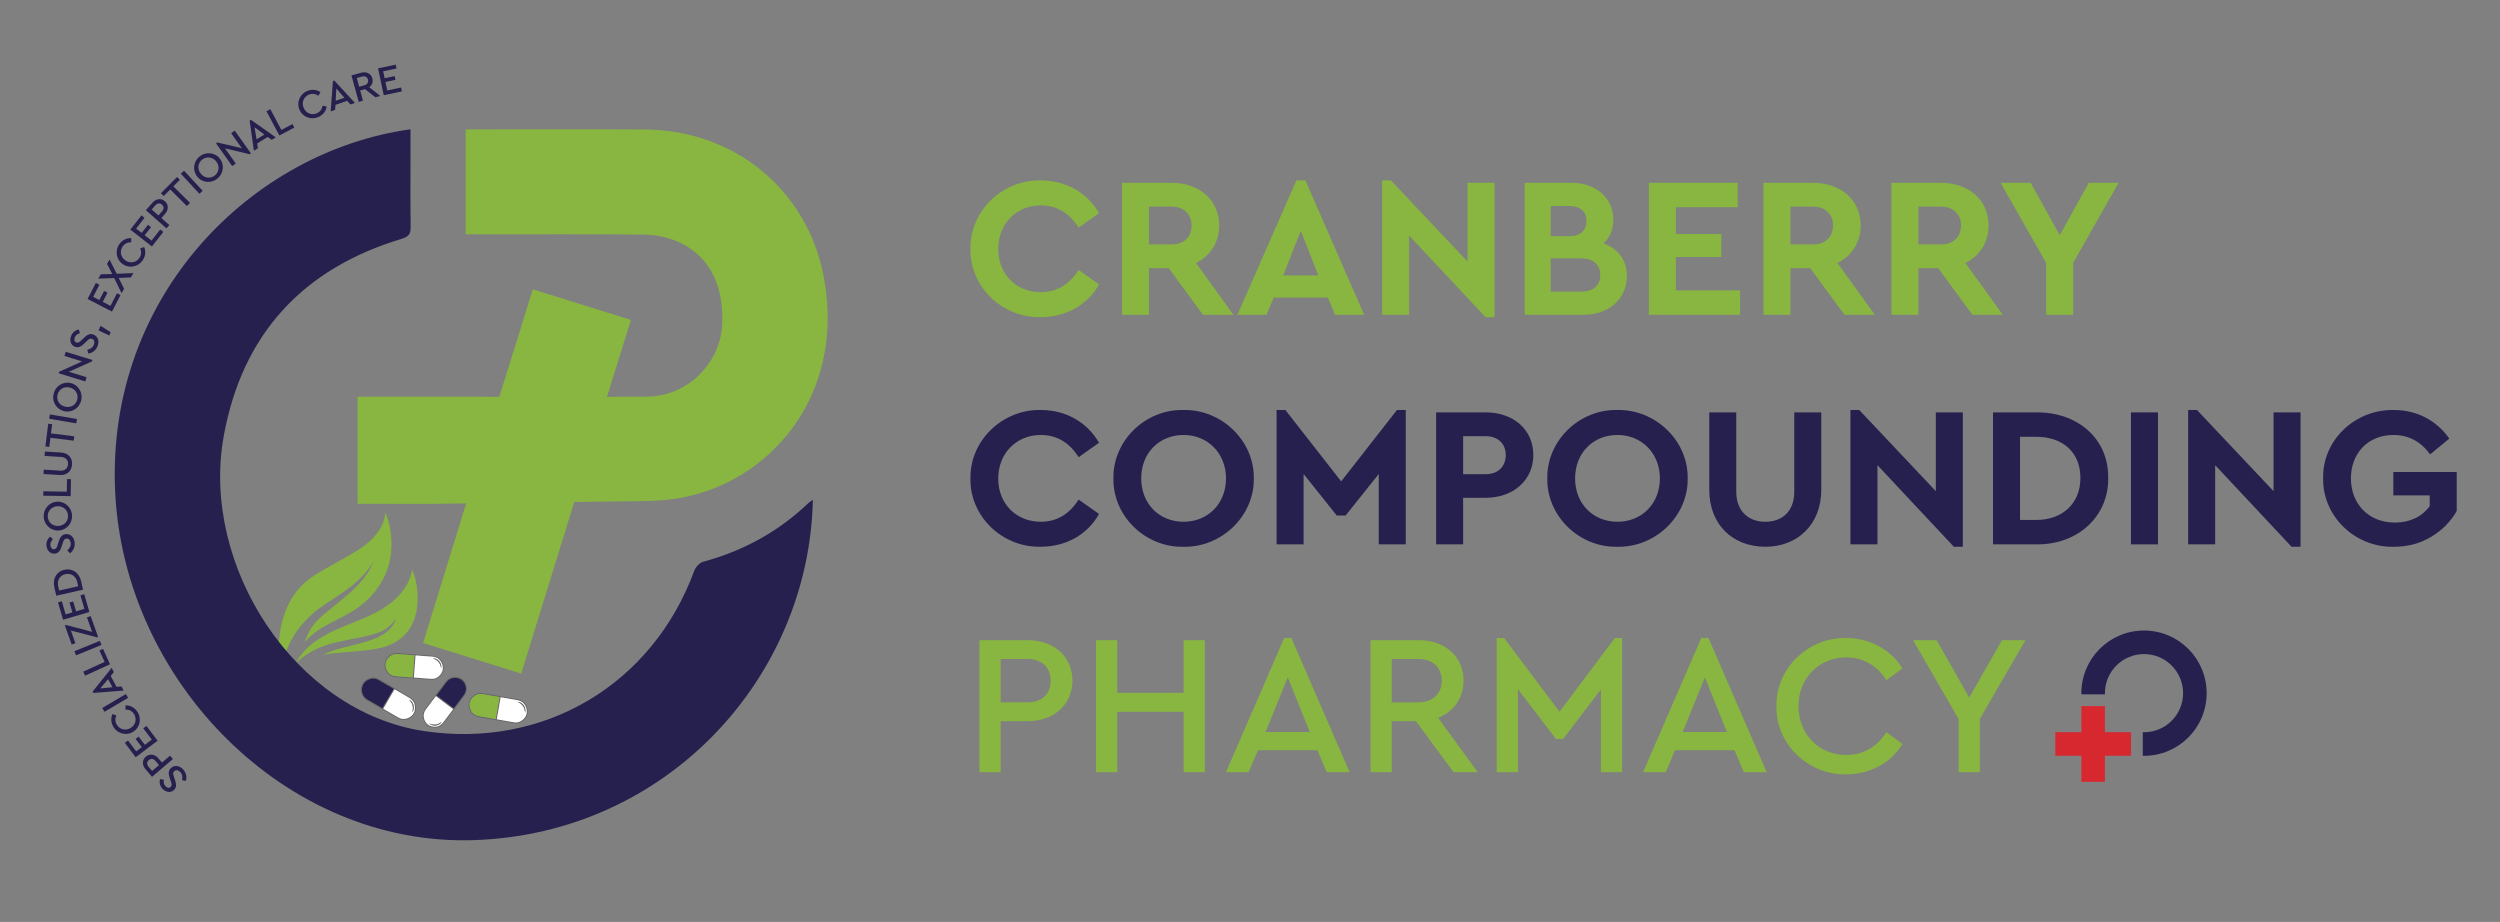 <svg xmlns="http://www.w3.org/2000/svg" xmlns:xlink="http://www.w3.org/1999/xlink" id="Layer_1" x="0px" y="0px" viewBox="0 0 1264.78 466.43" style="enable-background:new 0 0 1264.78 466.43;" xml:space="preserve"><rect x="0" y="0" width="1264.78" height="466.43" fill="#808080" stroke="none"/><style type="text/css">	.st0{fill:#89B640;}	.st1{fill:#26204E;}	.st2{fill:#666666;}	.st3{fill:#FFFFFF;}	.st4{fill:#D7282F;}</style><g>	<path class="st0" d="M526.57,91.27c12.65,0,23.47,6.17,29.44,16.59l-10.32,7.28c-4.75-7.49-11.13-11.23-19.12-11.23  c-12.44,0-21.55,9.31-21.55,22.05c0,12.75,9.1,21.85,21.55,21.85c7.99,0,14.37-3.74,19.12-11.23l10.32,7.28  c-5.77,10.42-16.69,16.59-29.54,16.59c-19.52,0.4-35.91-15.48-35.51-34.6C490.66,106.75,507.15,90.87,526.57,91.27z"></path>	<path class="st0" d="M608.61,159.26l-17.3-23.57H581.3v23.57h-13.66V92.49h25.09c13.96,0,24.08,8.7,24.08,21.55  c0,8.5-4.45,15.38-11.73,19.02l18.92,26.2H608.61z M581.3,123.65h11.43c6.37,0,10.12-3.84,10.12-9.61c0-5.67-3.95-9.51-10.12-9.51  H581.3V123.65z"></path>	<path class="st0" d="M671.74,150.56h-27.31l-3.74,8.7h-14.67l29.84-67.98h4.55l29.74,67.98h-14.67L671.74,150.56z M658.08,116.77  l-8.9,22.56h17.8L658.08,116.77z"></path>	<path class="st0" d="M756.1,92.49v67.98h-4.55l-38.65-41.28v40.06h-13.66V91.27h4.45l38.75,41.07V92.49H756.1z"></path>	<path class="st0" d="M801.12,159.26h-29.74V92.49h23.67c12.34,0,21.14,7.69,21.14,18.61c0,4.86-1.62,8.9-4.96,12.04  c7.38,2.73,11.84,8.4,11.84,16.49C823.07,151.16,813.96,159.26,801.12,159.26z M784.53,104.22v15.28h9.41c5.56,0,8.7-2.93,8.7-7.69  s-3.14-7.59-8.7-7.59H784.53z M800.1,130.73h-15.58v16.79h15.58c5.97,0,9.51-3.14,9.51-8.4  C809.61,133.97,806.07,130.73,800.1,130.73z"></path>	<path class="st0" d="M834.19,92.49h44.92v12.34h-31.26v13.56h22.96v11.63h-22.96v16.89h32.47v12.34h-46.13V92.49z"></path>	<path class="st0" d="M933.13,159.26l-17.3-23.57h-10.01v23.57h-13.66V92.49h25.09c13.96,0,24.08,8.7,24.08,21.55  c0,8.5-4.45,15.38-11.73,19.02l18.92,26.2H933.13z M905.81,123.65h11.43c6.37,0,10.12-3.84,10.12-9.61c0-5.67-3.95-9.51-10.12-9.51  h-11.43V123.65z"></path>	<path class="st0" d="M997.87,159.26l-17.3-23.57h-10.02v23.57h-13.66V92.49h25.09c13.96,0,24.08,8.7,24.08,21.55  c0,8.5-4.45,15.38-11.74,19.02l18.92,26.2H997.87z M970.55,123.65h11.43c6.37,0,10.12-3.84,10.12-9.61c0-5.67-3.95-9.51-10.12-9.51  h-11.43V123.65z"></path>	<path class="st0" d="M1048.85,132.95v26.3h-13.66v-26.2l-23.06-40.57h15.17l14.77,26.51l14.67-26.51h15.07L1048.85,132.95z"></path></g><g>	<path class="st1" d="M526.57,207.42c12.65,0,23.47,6.17,29.44,16.59l-10.32,7.28c-4.75-7.49-11.13-11.23-19.12-11.23  c-12.44,0-21.55,9.31-21.55,22.05c0,12.75,9.1,21.85,21.55,21.85c7.99,0,14.37-3.74,19.12-11.23l10.32,7.28  c-5.77,10.42-16.69,16.59-29.54,16.59c-19.52,0.41-35.91-15.48-35.51-34.6C490.66,222.9,507.15,207.01,526.57,207.42z"></path>	<path class="st1" d="M598.7,207.42c19.22-0.4,35.91,15.48,35.61,34.6c0.3,19.12-16.39,35-35.61,34.6  c-19.22,0.41-35.71-15.48-35.41-34.6C562.99,222.9,579.48,207.01,598.7,207.42z M598.8,220.06c-12.34,0-21.45,9.1-21.45,21.95  c0,12.85,9.1,21.95,21.45,21.95c12.24,0,21.45-9.1,21.45-21.95C620.25,229.37,611.04,220.06,598.8,220.06z"></path>	<path class="st1" d="M711.19,207.42v67.98h-13.66v-35.61l-16.79,21.04h-4.45l-16.79-21.04v35.61h-13.66v-67.98h4.45l28.22,36.12  l28.23-36.12H711.19z"></path>	<path class="st1" d="M726.56,208.63h25.09c13.96,0,24.08,8.7,24.08,21.55c0,12.75-10.12,21.65-24.08,21.65h-11.43v23.57h-13.66  V208.63z M751.65,239.89c6.37,0,10.12-3.95,10.12-9.71c0-5.67-3.95-9.51-10.12-9.51h-11.43v19.22H751.65z"></path>	<path class="st1" d="M818.21,207.42c19.22-0.4,35.91,15.48,35.61,34.6c0.3,19.12-16.39,35-35.61,34.6  c-19.22,0.41-35.71-15.48-35.41-34.6C782.5,222.9,798.99,207.01,818.21,207.42z M818.31,220.06c-12.34,0-21.45,9.1-21.45,21.95  c0,12.85,9.11,21.95,21.45,21.95c12.24,0,21.45-9.1,21.45-21.95C839.76,229.37,830.55,220.06,818.31,220.06z"></path>	<path class="st1" d="M864.74,208.63h13.66v40.16c0,9.71,6.07,15.17,14.67,15.17c8.8,0,14.67-5.46,14.67-15.17v-40.16h13.66v39.15  c0,17.7-12.14,28.83-28.33,28.83c-16.39,0-28.33-11.13-28.33-28.83V208.63z"></path>	<path class="st1" d="M993.02,208.63v67.98h-4.55l-38.65-41.27v40.06h-13.66v-67.98h4.45l38.75,41.07v-39.86H993.02z"></path>	<path class="st1" d="M1008.29,208.63h21.85c21.14-0.2,36.72,13.46,36.42,33.18c0.3,19.32-15.28,33.89-36.42,33.59h-21.85V208.63z   M1030.04,263.06c13.46,0,22.46-8.4,22.46-21.25c0-12.95-8.8-20.84-22.46-20.84h-8.09v42.08H1030.04z"></path>	<path class="st1" d="M1078.08,208.63h13.66v66.77h-13.66V208.63z"></path>	<path class="st1" d="M1163.87,208.63v67.98h-4.55l-38.64-41.27v40.06h-13.66v-67.98h4.45l38.75,41.07v-39.86H1163.87z"></path>	<path class="st1" d="M1211.01,207.42c11.74,0,21.65,5.26,28.12,14.47l-9.71,7.99c-4.75-6.58-10.93-9.81-18.61-9.81  c-12.75,0-21.45,9.21-21.45,21.95c0,12.95,9,22.36,22.26,22.36c7.69,0,13.86-3.14,17.6-8.3v-5.46h-18.41v-11.84h32.07v19.73  c-3.04,5.36-7.38,9.81-13.05,13.15c-5.56,3.34-11.84,4.96-18.82,4.96c-19.62,0.41-36.01-15.48-35.71-34.6  C1174.89,222.8,1191.28,207.11,1211.01,207.42z"></path></g><g>	<path class="st0" d="M495.52,323.88h24.38c13.46,0,22.66,8.4,22.66,20.44c0,11.94-9.21,20.54-22.66,20.54h-13.66v25.8h-10.72  V323.88z M519.7,355.34c7.59,0,11.84-4.35,11.84-10.93c0-6.58-4.25-11.03-11.84-11.03h-13.46v21.95H519.7z"></path>	<path class="st0" d="M554.49,323.88h10.72v26.61h33.59v-26.61h10.72v66.77H598.8V360.1h-33.59v30.55h-10.72V323.88z"></path>	<path class="st0" d="M666.48,379.52h-30.05l-4.75,11.13h-11.43l29.44-67.88h3.64l29.44,67.88h-11.53L666.48,379.52z M651.5,342.7  l-11.23,27.62h22.36L651.5,342.7z"></path>	<path class="st0" d="M735.36,390.65l-19.02-25.8H704.1v25.8h-10.72v-66.77h24.38c13.46,0,22.66,8.4,22.66,20.44  c0,8.8-4.86,15.68-12.85,18.82l20.03,27.52H735.36z M704.1,355.34h13.46c7.38,0,11.84-4.45,11.84-10.93  c0-6.58-4.45-11.03-11.84-11.03H704.1V355.34z"></path>	<path class="st0" d="M820.64,322.77v67.88h-10.72v-41.88l-19.12,25.09h-3.64l-19.22-25.19v41.98h-10.72v-67.88h3.74l28.02,37.33  L817,322.77H820.64z"></path>	<path class="st0" d="M877.49,379.52h-30.05l-4.75,11.13h-11.43l29.44-67.88h3.64l29.44,67.88h-11.53L877.49,379.52z M862.52,342.7  l-11.23,27.62h22.36L862.52,342.7z"></path>	<path class="st0" d="M933.83,322.77c12.24,0,22.86,5.97,28.63,15.38l-8.09,5.97c-4.75-7.39-11.63-11.53-20.44-11.53  c-13.66,0-24.08,10.52-24.08,24.68s10.42,24.68,24.08,24.68c8.8,0,15.68-4.15,20.44-11.53l8.09,5.97  c-5.67,9.41-16.19,15.38-28.63,15.38c-19.02,0.3-35.51-15.38-35.1-34.5C898.33,338.14,914.82,322.46,933.83,322.77z"></path>	<path class="st0" d="M1001.61,363.74v26.91h-10.72v-26.91l-23.07-39.86h11.94l16.49,29.03l16.59-29.03h11.84L1001.61,363.74z"></path></g><g>	<g id="XMLID_68_">		<g id="XMLID_70_">			<path class="st0" d="M141.9,341.69c-2.05-12.57-2.48-37.92,16.79-50.36c6.87-4.44,15.48-8.69,22.41-13.04    c6.93-4.34,13.39-10.94,13.86-19.1c4.34,10.63,4.31,23.9-1.23,33.95c-11.29,20.47-29.13,18.91-39.61,31.85    c3.15-9.9,8.82-13.32,15.79-19.1s15.33-12.05,19.09-21.98c-7,12.23-19.67,17.93-27.91,24.19    C151.11,315.71,143.84,326.11,141.9,341.69z"></path>		</g>		<g id="XMLID_69_">			<path class="st0" d="M149.78,335.22c4.03-7.69,11.76-12.75,19.65-16.37c7.89-3.62,16.31-6.18,23.75-10.66    c7.44-4.48,14.04-11.44,15.31-20.03c3.38,6.95,7.85,32.4-14.03,39.11c-8.36,2.56-22.43,2.3-30.8,4    c11.22-6.18,32.49-4.9,36.75-18.44c-5.16,7.77-12.02,8.29-23.1,10.61C168.21,325.33,159.42,326.69,149.78,335.22z"></path>		</g>	</g>	<g>		<g>			<path class="st2" d="M229.43,342.5c3.43-0.48,6.53,2.04,6.75,5.49c0.1,1.46-0.29,2.8-1.17,3.97c-3.47,4.61-6.93,9.23-10.43,13.82    c-1.42,1.87-3.38,2.63-5.69,2.26c-2.3-0.36-3.88-1.71-4.65-3.91c-0.69-1.97-0.41-3.85,0.85-5.53c3.46-4.61,6.93-9.21,10.41-13.81    C226.47,343.51,227.84,342.72,229.43,342.5z M220.8,351.75c2.96,2.23,5.86,4.42,8.77,6.62c0.03-0.04,0.07-0.08,0.11-0.13    c1.66-2.21,3.34-4.4,4.99-6.62c1.06-1.44,1.34-3.07,0.82-4.77c-0.65-2.11-2.09-3.43-4.27-3.81c-2.18-0.39-4,0.34-5.35,2.1    c-1.65,2.14-3.26,4.31-4.89,6.46C220.93,351.65,220.85,351.7,220.8,351.75z M220.52,352.21c-0.02,0.02-0.03,0.03-0.05,0.05    c-1.69,2.24-3.41,4.47-5.07,6.74c-1.05,1.43-1.31,3.05-0.79,4.74c0.65,2.11,2.09,3.43,4.26,3.82c2.19,0.39,4.01-0.35,5.37-2.11    c1.64-2.14,3.25-4.3,4.87-6.45c0.05-0.07,0.13-0.12,0.18-0.17C226.34,356.59,223.44,354.4,220.52,352.21z"></path>		</g>		<g>			<path class="st1" d="M220.8,351.75c0.06-0.05,0.13-0.1,0.18-0.16c1.63-2.15,3.24-4.32,4.89-6.46c1.35-1.76,3.18-2.48,5.35-2.1    c2.17,0.38,3.62,1.71,4.27,3.81c0.52,1.7,0.25,3.33-0.82,4.77c-1.64,2.22-3.32,4.42-4.99,6.62c-0.04,0.05-0.08,0.09-0.11,0.13    C226.66,356.17,223.76,353.98,220.8,351.75z"></path>		</g>		<g>			<path class="st3" d="M220.52,352.21c2.92,2.2,5.82,4.39,8.77,6.61c-0.05,0.05-0.13,0.1-0.18,0.17c-1.62,2.15-3.23,4.31-4.87,6.45    c-1.36,1.77-3.18,2.5-5.37,2.11c-2.17-0.39-3.62-1.71-4.26-3.82c-0.52-1.69-0.26-3.31,0.79-4.74c1.67-2.26,3.38-4.49,5.07-6.74    C220.49,352.24,220.51,352.22,220.52,352.21z M217.08,365.96c2,1.93,5.35,1.17,6.4-0.85    C221.54,366.79,219.43,367.07,217.08,365.96z"></path>		</g>		<g>			<path class="st2" d="M217.08,365.96c2.35,1.11,4.45,0.83,6.4-0.85C222.43,367.13,219.08,367.89,217.08,365.96z"></path>		</g>	</g>	<g>		<g>			<path class="st2" d="M238.21,360.25c-2.05-2.93-1.19-6.97,1.88-8.8c1.3-0.77,2.71-1.05,4.2-0.79c5.88,1.03,11.76,2.05,17.64,3.12    c2.39,0.43,4.01,1.88,4.76,4.18c0.74,2.29,0.25,4.38-1.41,6.12c-1.49,1.56-3.36,2.18-5.49,1.82c-5.87-1.02-11.74-2.06-17.61-3.1    C240.53,362.5,239.16,361.61,238.21,360.25z M250.78,363.86c0.67-3.77,1.32-7.48,1.97-11.19c-0.05-0.01-0.11-0.03-0.17-0.04    c-2.81-0.5-5.63-1.01-8.45-1.48c-1.83-0.3-3.46,0.21-4.78,1.49c-1.64,1.59-2.18,3.54-1.51,5.72c0.67,2.19,2.19,3.52,4.45,3.94    c2.75,0.51,5.5,0.98,8.25,1.46C250.63,363.78,250.71,363.83,250.78,363.86z M251.33,363.89c0.02,0.01,0.05,0.02,0.07,0.02    c2.86,0.51,5.72,1.04,8.59,1.51c1.81,0.3,3.42-0.23,4.73-1.5c1.64-1.59,2.18-3.54,1.51-5.72c-0.67-2.2-2.2-3.53-4.47-3.95    c-2.74-0.51-5.48-0.97-8.23-1.46c-0.09-0.02-0.17-0.06-0.24-0.09C252.64,356.47,251.99,360.17,251.33,363.89z"></path>		</g>		<g>			<path class="st0" d="M250.78,363.86c-0.07-0.03-0.15-0.08-0.24-0.09c-2.75-0.49-5.51-0.95-8.25-1.46    c-2.26-0.42-3.78-1.76-4.45-3.94c-0.67-2.18-0.13-4.14,1.51-5.72c1.32-1.28,2.95-1.8,4.78-1.49c2.82,0.47,5.63,0.98,8.45,1.48    c0.06,0.01,0.12,0.03,0.17,0.04C252.1,356.38,251.44,360.08,250.78,363.86z"></path>		</g>		<g>			<path class="st3" d="M251.33,363.89c0.66-3.72,1.31-7.42,1.97-11.19c0.07,0.03,0.15,0.07,0.24,0.09    c2.74,0.49,5.49,0.95,8.23,1.46c2.27,0.42,3.8,1.75,4.47,3.95c0.67,2.18,0.12,4.14-1.51,5.72c-1.31,1.27-2.93,1.79-4.73,1.5    c-2.87-0.47-5.73-1-8.59-1.51C251.38,363.91,251.36,363.9,251.33,363.89z M265.62,360.6c0.84-2.75-1.43-5.48-3.79-5.5    C264.29,356.1,265.53,357.91,265.62,360.6z"></path>		</g>		<g>			<path class="st2" d="M265.62,360.6c-0.08-2.69-1.33-4.49-3.79-5.5C264.18,355.12,266.46,357.85,265.62,360.6z"></path>		</g>	</g>	<g>		<g>			<path class="st2" d="M196.06,340.47c-2.32-2.7-1.87-6.77,0.99-8.88c1.21-0.89,2.57-1.31,4.08-1.19    c5.91,0.44,11.82,0.87,17.73,1.34c2.4,0.19,4.15,1.46,5.11,3.66c0.96,2.19,0.68,4.31-0.79,6.19c-1.31,1.69-3.1,2.49-5.25,2.33    c-5.9-0.42-11.81-0.88-17.71-1.33C198.58,342.47,197.13,341.72,196.06,340.47z M208.84,342.8c0.29-3.79,0.57-7.52,0.85-11.25    c-0.05-0.01-0.11-0.02-0.17-0.02c-2.83-0.21-5.66-0.45-8.49-0.63c-1.84-0.12-3.4,0.55-4.58,1.95c-1.46,1.73-1.8,3.71-0.93,5.8    c0.87,2.09,2.51,3.26,4.78,3.46c2.76,0.24,5.53,0.42,8.3,0.63C208.68,342.74,208.77,342.78,208.84,342.8z M209.39,342.78    c0.02,0,0.05,0.01,0.07,0.01c2.88,0.22,5.76,0.46,8.64,0.64c1.82,0.11,3.36-0.56,4.53-1.94c1.46-1.73,1.8-3.71,0.93-5.8    c-0.88-2.1-2.53-3.27-4.81-3.46c-2.76-0.23-5.51-0.42-8.27-0.63c-0.09-0.01-0.17-0.04-0.25-0.06    C209.95,335.32,209.67,339.04,209.39,342.78z"></path>		</g>		<g>			<path class="st0" d="M208.84,342.8c-0.07-0.02-0.16-0.06-0.24-0.07c-2.77-0.21-5.53-0.4-8.3-0.63c-2.27-0.19-3.91-1.36-4.78-3.46    c-0.87-2.09-0.53-4.08,0.93-5.8c1.18-1.4,2.74-2.07,4.58-1.95c2.83,0.19,5.66,0.42,8.49,0.63c0.06,0,0.13,0.02,0.17,0.02    C209.4,335.28,209.12,339,208.84,342.8z"></path>		</g>		<g>			<path class="st3" d="M209.39,342.78c0.28-3.74,0.56-7.46,0.85-11.25c0.07,0.02,0.16,0.05,0.25,0.06c2.76,0.21,5.52,0.4,8.27,0.63    c2.28,0.19,3.93,1.36,4.81,3.46c0.87,2.09,0.53,4.08-0.93,5.8c-1.17,1.38-2.71,2.06-4.53,1.94c-2.88-0.18-5.76-0.42-8.64-0.64    C209.44,342.79,209.41,342.78,209.39,342.78z M223.18,338.12c0.56-2.8-1.96-5.27-4.29-5.06    C221.43,333.81,222.83,335.47,223.18,338.12z"></path>		</g>		<g>			<path class="st2" d="M223.18,338.12c-0.35-2.64-1.75-4.31-4.29-5.06C221.22,332.85,223.74,335.32,223.18,338.12z"></path>		</g>	</g>	<g>		<g>			<path class="st2" d="M182.79,350.57c-0.92-3.48,1.29-6.99,4.83-7.65c1.5-0.28,2.92-0.05,4.24,0.71    c5.19,3.01,10.38,6.01,15.55,9.06c2.1,1.24,3.13,3.16,3.04,5.59c-0.09,2.41-1.29,4.22-3.45,5.28c-1.94,0.96-3.92,0.89-5.81-0.19    c-5.19-3-10.36-6.02-15.53-9.03C184.2,353.5,183.21,352.18,182.79,350.57z M193.39,358.33c1.94-3.33,3.84-6.59,5.74-9.87    c-0.04-0.03-0.09-0.06-0.15-0.1c-2.48-1.44-4.95-2.91-7.45-4.33c-1.62-0.92-3.33-1-5.03-0.25c-2.09,0.93-3.28,2.58-3.41,4.87    c-0.13,2.29,0.85,4.08,2.83,5.26c2.41,1.44,4.85,2.83,7.27,4.24C193.28,358.21,193.33,358.28,193.39,358.33z M193.9,358.56    c0.02,0.01,0.04,0.03,0.06,0.04c2.52,1.47,5.04,2.96,7.58,4.4c1.6,0.91,3.31,0.97,4.98,0.23c2.09-0.93,3.28-2.58,3.41-4.87    c0.13-2.3-0.85-4.09-2.84-5.28c-2.41-1.43-4.83-2.82-7.25-4.23c-0.08-0.04-0.14-0.11-0.2-0.16    C197.71,352.01,195.81,355.28,193.9,358.56z"></path>		</g>		<g>			<path class="st1" d="M193.39,358.33c-0.06-0.05-0.12-0.12-0.19-0.17c-2.42-1.41-4.86-2.81-7.27-4.24    c-1.98-1.18-2.95-2.97-2.83-5.26c0.13-2.29,1.32-3.95,3.41-4.87c1.69-0.75,3.41-0.67,5.03,0.25c2.5,1.42,4.97,2.88,7.45,4.33    c0.06,0.03,0.11,0.07,0.15,0.1C197.23,351.74,195.33,355,193.39,358.33z"></path>		</g>		<g>			<path class="st3" d="M193.9,358.56c1.91-3.28,3.81-6.55,5.74-9.87c0.06,0.05,0.12,0.12,0.2,0.16c2.42,1.41,4.85,2.8,7.25,4.23    c1.99,1.18,2.97,2.97,2.84,5.28c-0.13,2.29-1.32,3.94-3.41,4.87c-1.68,0.74-3.38,0.67-4.98-0.23c-2.54-1.44-5.05-2.93-7.58-4.4    C193.94,358.59,193.92,358.57,193.9,358.56z M208.51,360.41c1.75-2.3,0.55-5.66-1.66-6.5    C208.82,355.71,209.36,357.85,208.51,360.41z"></path>		</g>		<g>			<path class="st2" d="M208.51,360.41c0.85-2.56,0.31-4.7-1.66-6.5C209.06,354.75,210.26,358.11,208.51,360.41z"></path>		</g>	</g>	<g>		<path class="st1" d="M411.24,252.86c-1.89,89.72-73.59,169.03-171.64,172.18c-95.46,3.06-176.93-80.75-181.35-176.38   c-4.59-99.37,69.56-172.24,149.43-183.25c0,3.82,0,7.54,0,11.27c0,12.72-0.12,25.43,0.08,38.14c0.06,3.52-0.99,4.92-4.48,5.97   c-50.25,15.13-80.89,48.44-90.14,100.14c-11.67,65.25,35.92,139.13,101.42,148.93c60.63,9.08,115.45-23.5,136.67-81.06   c0.69-1.88,2.7-4.11,4.52-4.6c20.32-5.49,38.17-15.28,53.4-29.84C409.6,253.93,410.18,253.62,411.24,252.86z"></path>	</g>	<g>		<path class="st0" d="M416.88,140.81c-8.09-44.7-45.28-75.03-90.76-75.31c-28.51-0.17-57.03-0.04-85.55-0.04c-1.64,0-3.29,0-4.99,0   v53.08c2.37,0,4.4,0,6.42,0c27.83,0,55.66-0.15,83.48,0.14c5.36,0.06,11.04,1.02,16.01,2.99c16.41,6.53,24.53,21.13,23.93,41.54   c-0.6,20.4-17.41,37.14-37.81,37.46c-2.91,0.04-10.62,0.07-20.53,0.08l12.12-38.9l-49.65-15.46l-16.93,54.35   c-13.19-0.01-23.16-0.03-24.49-0.03c-13.91,0-27.83,0-41.74,0c-1.81,0-3.62,0-5.47,0v54.16c2.19,0,4.04,0,5.9,0   c14.26,0,28.52,0.2,42.77-0.11c0.55-0.01,2.8-0.04,6.24-0.09l-21.78,70.64l49.65,15.46l26.82-86.82   c15.38-0.2,27.62-0.35,27.62-0.35c8.45-0.03,16.89-0.17,25.11-1.54C388.41,244.53,427.82,201.27,416.88,140.81z"></path>	</g>	<g>		<path class="st1" d="M92.1,394.72c0.33-1.6,0.19-3-0.92-4.16c-0.99-1.04-2.2-1.21-3.06-0.4c-0.71,0.68-0.61,1.4-0.1,2.91l0.54,1.6   c0.72,2.1,0.79,3.72-0.55,5c-1.64,1.57-4.09,1.17-5.75-0.56c-1.35-1.41-1.78-3.3-1.3-4.95l1.94,0.3c-0.28,1.29-0.01,2.42,0.8,3.28   c0.81,0.85,1.88,1.12,2.67,0.36c0.73-0.82,0.54-1.3,0.09-2.76l-0.56-1.62c-0.81-2.34-0.76-3.87,0.56-5.13   c1.75-1.67,4.27-1.34,6.12,0.59c1.57,1.64,2.05,3.8,1.44,5.87L92.1,394.72z"></path>		<path class="st1" d="M76.9,393l-3.29-3.86c-1.81-2.13-1.73-4.72,0.18-6.34c1.89-1.61,4.49-1.31,6.31,0.82l1.84,2.16l4.09-3.48   l1.45,1.7L76.9,393z M78.62,384.93c-1.02-1.2-2.29-1.29-3.33-0.4s-1.17,2.16-0.15,3.36l1.81,2.13l3.48-2.96L78.62,384.93z"></path>		<path class="st1" d="M68.65,383.1l-5.5-7.28l1.59-1.21l4.16,5.51l2.84-2.14l-3.13-4.15l1.54-1.17l3.13,4.15l3.51-2.65l-4.31-5.71   l1.59-1.21l5.66,7.49L68.65,383.1z"></path>		<path class="st1" d="M57.53,367.98c-1.4-2.12-1.59-4.65-0.62-6.73l1.96,0.72c-0.74,1.67-0.67,3.34,0.34,4.87   c1.57,2.37,4.58,2.97,7.04,1.35c2.46-1.62,3.09-4.64,1.52-7.01c-1.01-1.53-2.52-2.25-4.34-2.22l0.11-2.09   c2.28-0.1,4.52,1.04,5.95,3.2c2.23,3.26,1.4,7.92-1.96,10.04C64.27,372.38,59.66,371.32,57.53,367.98z"></path>		<path class="st1" d="M52.86,360.11l-1.14-1.92l11.95-7.07l1.14,1.92L52.86,360.11z"></path>		<path class="st1" d="M56.01,341.96l2.92,5.52l2.51-0.21l1.11,2.1l-15.34,1.19l-0.35-0.67l9.62-12.02l1.12,2.12L56.01,341.96z    M50.7,348.3l6.17-0.62l-2.17-4.11L50.7,348.3z"></path>		<path class="st1" d="M43.03,341.82l-0.92-2.03l10.82-4.92l-2.63-5.78l1.82-0.83l3.55,7.81L43.03,341.82z"></path>		<path class="st1" d="M38.48,331.53l-0.84-2.07l12.86-5.25l0.84,2.07L38.48,331.53z"></path>		<path class="st1" d="M43.99,312.36l1.88-0.67l3.77,10.54l-0.58,0.21l-13.21-3.45l2.29,6.4l-1.88,0.67l-3.46-9.67l0.57-0.21   l13.21,3.47L43.99,312.36z"></path>		<path class="st1" d="M31.91,313.51l-2.56-8.76l1.92-0.56l1.94,6.62l3.41-1l-1.46-4.99l1.86-0.54l1.46,4.99l4.22-1.23l-2.01-6.86   l1.92-0.56l2.63,9L31.91,313.51z"></path>		<path class="st1" d="M28.45,301.37l-0.95-4.25c-1-4.43,1.1-7.99,5.1-8.88c3.94-0.88,7.46,1.43,8.45,5.84l0.95,4.25L28.45,301.37z    M39.1,294.53c-0.71-3.14-3.17-4.7-6-4.06c-2.87,0.65-4.33,3.06-3.63,6.23l0.46,2.05l9.63-2.16L39.1,294.53z"></path>		<path class="st1" d="M34.04,278.49c1.22-1.09,1.93-2.31,1.72-3.89c-0.18-1.42-1.06-2.28-2.23-2.13c-0.98,0.13-1.32,0.76-1.8,2.29   l-0.51,1.61c-0.66,2.12-1.57,3.47-3.4,3.71c-2.25,0.29-3.99-1.48-4.3-3.85c-0.25-1.94,0.52-3.71,1.89-4.76l1.39,1.39   c-0.99,0.87-1.44,1.95-1.29,3.12s0.85,2.01,1.94,1.87c1.07-0.22,1.2-0.73,1.71-2.17l0.51-1.64c0.73-2.36,1.68-3.57,3.5-3.8   c2.4-0.31,4.24,1.45,4.58,4.09c0.29,2.25-0.59,4.28-2.31,5.58L34.04,278.49z"></path>		<path class="st1" d="M22.12,261.56c-0.31-3.92,2.74-7.57,6.71-7.73c3.96-0.33,7.43,2.91,7.61,6.84c0.31,3.96-2.74,7.55-6.71,7.71   C25.77,268.69,22.3,265.51,22.12,261.56z M24.16,261.41c0.18,2.88,2.49,4.84,5.41,4.66c2.96-0.18,5.01-2.42,4.84-5.29   c-0.17-2.83-2.49-4.84-5.45-4.66C26.06,256.3,23.98,258.58,24.16,261.41z"></path>		<path class="st1" d="M21.87,250.78l0.04-2.23l11.89,0.19l0.1-6.35l2,0.03L35.76,251L21.87,250.78z"></path>		<path class="st1" d="M22.01,239.82l0.14-2.23l8.4,0.52c2.35,0.15,3.74-1.22,3.87-3.26c0.12-2.02-1.09-3.52-3.44-3.67l-8.4-0.52   l0.14-2.23l8.25,0.51c3.65,0.23,5.69,2.77,5.49,6.03c-0.21,3.32-2.54,5.58-6.19,5.35L22.01,239.82z"></path>		<path class="st1" d="M25.52,221.47l-0.59,4.63l-1.98-0.25l1.45-11.5l1.98,0.25l-0.59,4.65l11.79,1.49l-0.28,2.21L25.52,221.47z"></path>		<path class="st1" d="M24.88,211.85l0.38-2.2l13.69,2.34l-0.38,2.2L24.88,211.85z"></path>		<path class="st1" d="M27.09,199.33c0.81-3.85,4.75-6.5,8.61-5.54c3.9,0.79,6.32,4.88,5.39,8.7c-0.82,3.89-4.74,6.48-8.6,5.52   C28.59,207.2,26.16,203.18,27.09,199.33z M29.09,199.76c-0.64,2.81,1.03,5.35,3.89,5.99c2.89,0.65,5.49-0.92,6.13-3.73   c0.63-2.77-1.04-5.35-3.93-6C32.34,195.39,29.72,196.99,29.09,199.76z"></path>		<path class="st1" d="M33.25,177.97l13.49,4.15l-0.22,0.72l-11.69,5.25l8.99,2.76l-0.66,2.13l-13.49-4.15l0.23-0.74l11.65-5.25   l-8.95-2.75L33.25,177.97z"></path>		<path class="st1" d="M44.14,176.98c1.59-0.39,2.79-1.12,3.36-2.62c0.51-1.34,0.14-2.51-0.96-2.93c-0.92-0.35-1.53,0.05-2.67,1.17   l-1.21,1.18c-1.58,1.56-3.02,2.32-4.75,1.66c-2.12-0.81-2.82-3.19-1.96-5.43c0.7-1.83,2.21-3.03,3.91-3.31l0.57,1.88   c-1.29,0.3-2.19,1.03-2.61,2.14c-0.42,1.1-0.2,2.18,0.83,2.56c1.05,0.31,1.4-0.08,2.54-1.11l1.22-1.2   c1.76-1.74,3.17-2.35,4.88-1.7c2.26,0.86,3.05,3.28,2.1,5.77c-0.81,2.12-2.54,3.49-4.67,3.83L44.14,176.98z"></path>		<path class="st1" d="M49.88,167.18l1.01-2.36l5.1,3.27l-0.71,1.64L49.88,167.18z"></path>		<path class="st1" d="M44.31,151.25l4.19-8.11l1.78,0.92l-3.17,6.13l3.16,1.63l2.39-4.62l1.72,0.89l-2.39,4.62l3.91,2.02l3.28-6.36   l1.78,0.92l-4.31,8.34L44.31,151.25z"></path>		<path class="st1" d="M66.22,140.35l-6.17,0.25l2.74,5.52l-1.31,2.21l-3.69-7.66l-8.09,0.3l1.31-2.21l5.78-0.13l-2.66-5.11   l1.3-2.19l3.63,7.18l8.46-0.35L66.22,140.35z"></path>		<path class="st1" d="M60.34,123.58c1.44-2.1,3.71-3.22,6.01-3.1l0.07,2.09c-1.83-0.05-3.35,0.64-4.38,2.15   c-1.61,2.34-1.03,5.37,1.4,7.03c2.43,1.67,5.46,1.12,7.07-1.23c1.04-1.51,1.13-3.18,0.43-4.86l1.98-0.69   c0.95,2.08,0.73,4.58-0.73,6.72c-2.19,3.3-6.82,4.28-10.05,1.96C58.8,131.48,58.06,126.8,60.34,123.58z"></path>		<path class="st1" d="M65.93,116.16l5.63-7.19l1.57,1.23l-4.26,5.43l2.8,2.19l3.21-4.09l1.52,1.19l-3.21,4.09l3.46,2.71l4.42-5.63   l1.57,1.23l-5.79,7.38L65.93,116.16z"></path>		<path class="st1" d="M73.79,106.34l3.36-3.8c1.85-2.1,4.43-2.37,6.3-0.72c1.86,1.64,1.93,4.26,0.08,6.36l-1.88,2.13l4.02,3.55   l-1.48,1.67L73.79,106.34z M82.02,106.9c1.04-1.18,0.95-2.44-0.07-3.35c-1.02-0.91-2.3-0.86-3.35,0.33l-1.85,2.1l3.42,3.02   L82.02,106.9z"></path>		<path class="st1" d="M86.12,95.86l-3.29,3.31l-1.42-1.41l8.16-8.22l1.42,1.41l-3.3,3.33l8.43,8.37l-1.57,1.58L86.12,95.86z"></path>		<path class="st1" d="M91.46,87.86l1.64-1.51l9.43,10.19l-1.64,1.51L91.46,87.86z"></path>		<path class="st1" d="M100.88,79.25c2.99-2.56,7.73-2.26,10.2,0.86c2.61,3.01,2.03,7.72-1.03,10.19   c-3.02,2.59-7.71,2.24-10.19-0.87C97.27,86.41,97.79,81.73,100.88,79.25z M102.2,80.81c-2.22,1.84-2.44,4.87-0.57,7.12   c1.9,2.28,4.91,2.62,7.13,0.78c2.19-1.81,2.44-4.87,0.54-7.15C107.45,79.32,104.38,79,102.2,80.81z"></path>		<path class="st1" d="M118.76,66.07l8.18,11.51l-0.62,0.44l-12.48-2.95l5.45,7.67l-1.82,1.29l-8.18-11.51l0.63-0.45l12.44,2.93   l-5.43-7.63L118.76,66.07z"></path>		<path class="st1" d="M135.44,69.28l-5.33,3.26l0.36,2.49l-2.03,1.24l-2.14-15.23l0.65-0.4l12.58,8.85l-2.05,1.25L135.44,69.28z    M128.79,64.37l1,6.12l3.97-2.42L128.79,64.37z"></path>		<path class="st1" d="M134.8,56.3l1.97-1.05l5.59,10.49l5.61-2.99l0.94,1.76l-7.58,4.03L134.8,56.3z"></path>		<path class="st1" d="M155.4,46.03c2.34-1,4.86-0.73,6.73,0.6l-1.06,1.8c-1.51-1.02-3.17-1.25-4.85-0.54   c-2.61,1.12-3.75,3.98-2.59,6.69c1.16,2.71,4.01,3.87,6.62,2.75c1.68-0.72,2.66-2.08,2.97-3.88l2.04,0.48   c-0.31,2.26-1.84,4.26-4.22,5.28c-3.61,1.61-8.05-0.04-9.53-3.73C149.86,51.87,151.73,47.53,155.4,46.03z"></path>		<path class="st1" d="M175.61,51l-5.9,2.05l-0.17,2.51l-2.24,0.78L168.43,41l0.72-0.25l10.42,11.32l-2.26,0.79L175.61,51z    M170.15,44.79l-0.32,6.19l4.39-1.53L170.15,44.79z"></path>		<path class="st1" d="M189.91,49.21l-5.24-4.12l-2.45,0.68l1.42,5.17l-2.15,0.59l-3.69-13.38l4.89-1.35   c2.7-0.74,5.01,0.43,5.67,2.85c0.49,1.76-0.11,3.41-1.54,4.48l5.53,4.41L189.91,49.21z M181.7,43.86l2.7-0.74   c1.48-0.41,2.13-1.55,1.77-2.84c-0.36-1.32-1.5-1.96-2.98-1.56l-2.7,0.74L181.7,43.86z"></path>		<path class="st1" d="M191.27,34.58l8.93-1.89l0.41,1.96l-6.75,1.43l0.73,3.48l5.08-1.07l0.4,1.89L195,41.45l0.91,4.3l7-1.48   l0.41,1.96l-9.18,1.94L191.27,34.58z"></path>	</g></g><g>	<polygon class="st4" points="1078.1,370.42 1064.91,370.42 1064.91,357.23 1052.98,357.23 1052.98,370.42 1039.8,370.42   1039.8,382.35 1052.98,382.35 1052.98,395.54 1064.91,395.54 1064.91,382.35 1078.1,382.35  "></polygon>	<path class="st1" d="M1084.68,318.99c-17.5,0-31.69,14.19-31.69,31.69c0,0.2,0.02,0.39,0.02,0.59h11.93  c-0.01-0.2-0.03-0.39-0.03-0.59c0-10.92,8.85-19.77,19.77-19.77c10.92,0,19.77,8.85,19.77,19.77s-8.85,19.77-19.77,19.77  c-0.21,0-0.41-0.02-0.62-0.03v11.94c0.21,0,0.41,0.02,0.62,0.02c17.5,0,31.69-14.19,31.69-31.69  C1116.37,333.18,1102.18,318.99,1084.68,318.99z"></path></g></svg>
